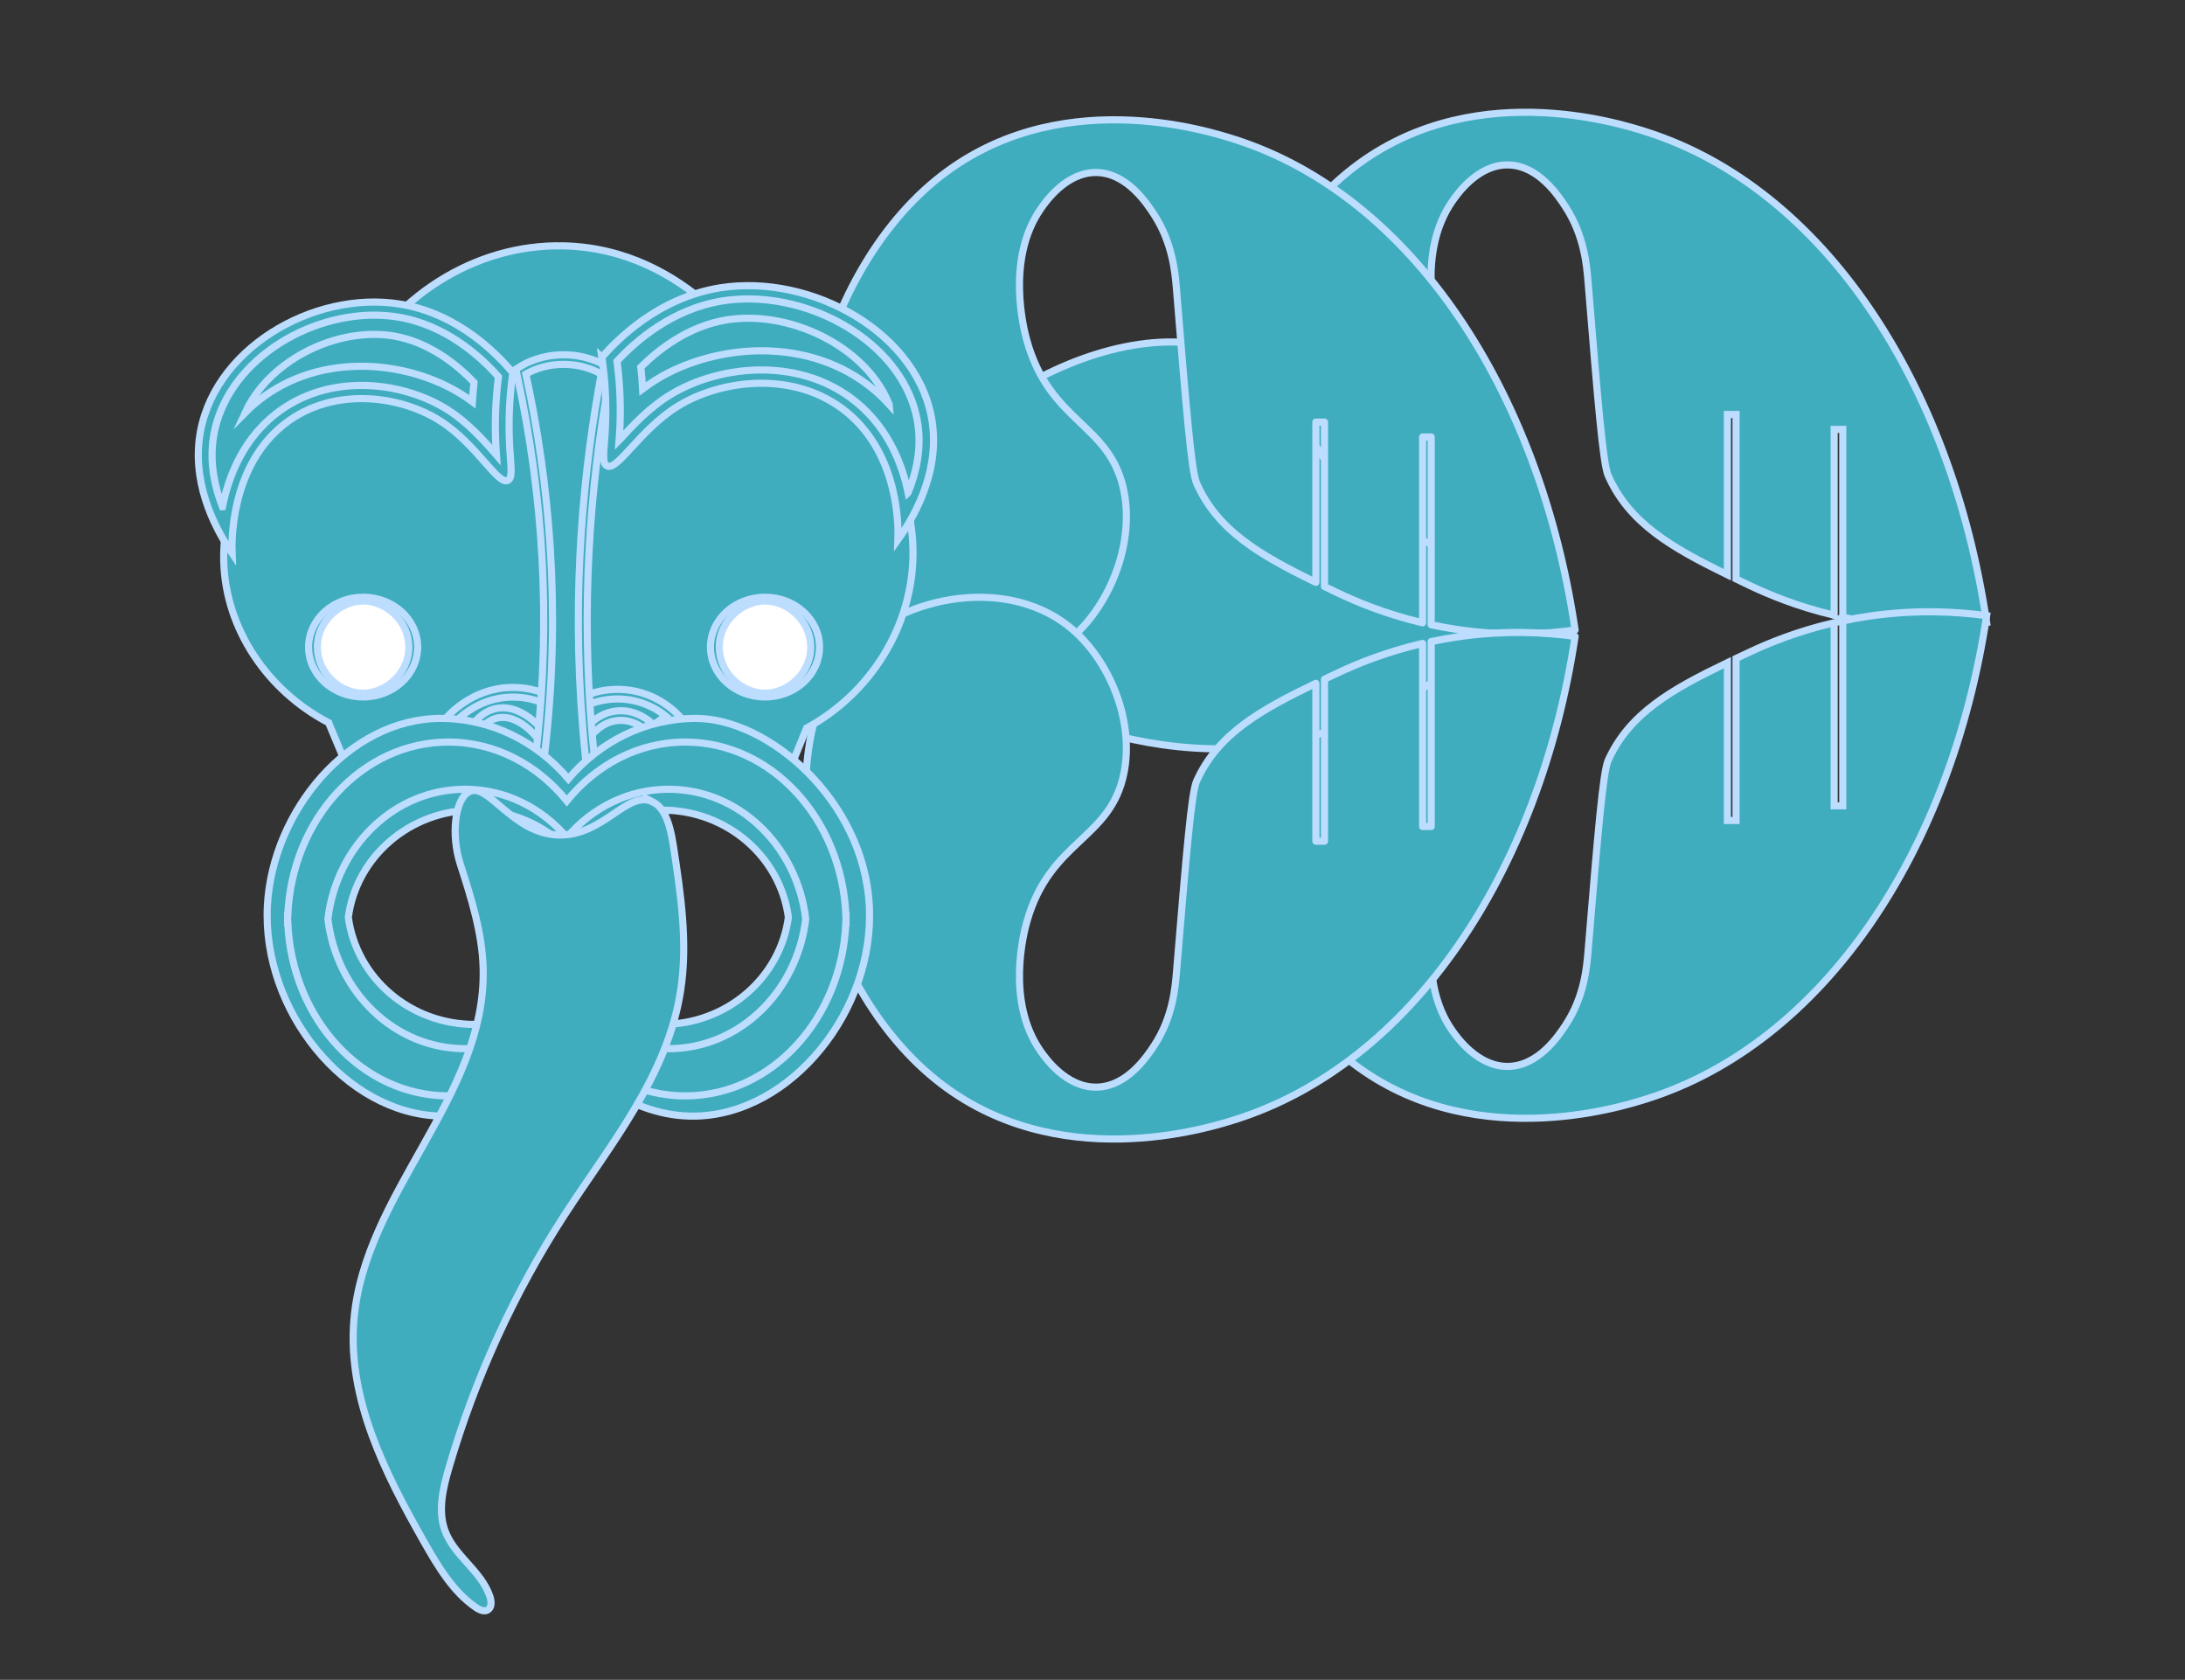 <?xml version="1.0" encoding="UTF-8"?>
<svg id="Layer_1" xmlns="http://www.w3.org/2000/svg" version="1.1" viewBox="0 0 614 472">
  <rect x="0" y="0" width="614" height="472" fill="#333333" stroke="none"/>
  <!-- Generator: Adobe Illustrator 29.5.1, SVG Export Plug-In . SVG Version: 2.1.0 Build 141)  -->
  <defs>
    <style>
      .st0 {
        fill: #fff;
      }

      .st0, .st1 {
        stroke-miterlimit: 10;
      }

      .st0, .st1, .st2 {
        stroke: #bdddff;
        stroke-width: 2px;
      }

      .st1, .st2 {
        fill: #40adbf;
      }

      .st2 {
        stroke-linejoin: round;
      }
    </style>
  </defs>
  <path class="st1" d="M517.81,173.42c2.32.5,4.74.94,7.26,1.32,13.4,2,24.86,1.32,33.19.16-10.04-67.76-46.17-121.93-95.41-137.78-7.36-2.37-50.52-16.26-84.29,11.4-36.02,29.5-48.28,95.81-23.55,122.63,14.38,15.6,44.57,21.41,62.43,5.37,10.06-9.03,16.97-25.67,14.07-40.51-3.76-19.26-20.8-19.02-27.33-42.6-.76-2.74-5.97-22.56,3.88-36.79,1.39-2,7.2-10.41,15.72-10.28,8.58.13,14.23,8.83,16.2,11.87,5.23,8.06,5.91,16.52,6.28,21.09,2.77,33.98,4.19,51.04,5.64,54.32,5.91,13.35,17.74,20.19,33.52,27.88v-45.03h2.42v46.2c1.24.6,2.49,1.2,3.78,1.81,5.17,2.47,13.32,5.91,23.79,8.39v-52.22h2.42v52.76s0,0,0,0Z"/>
  <path class="st1" d="M517.81,174.45c2.32-.49,4.74-.93,7.26-1.3,13.4-1.97,24.86-1.3,33.19-.16-10.04,66.76-46.17,120.12-95.41,135.74-7.36,2.33-50.52,16.02-84.29-11.23-36.02-29.06-48.28-94.39-23.55-120.81,14.38-15.36,44.57-21.09,62.43-5.29,10.06,8.9,16.97,25.29,14.07,39.91-3.76,18.97-20.8,18.74-27.33,41.96-.76,2.69-5.97,22.22,3.88,36.24,1.39,1.97,7.2,10.25,15.72,10.13,8.58-.12,14.23-8.7,16.2-11.69,5.23-7.94,5.91-16.27,6.28-20.78,2.77-33.48,4.19-50.29,5.64-53.52,5.91-13.15,17.74-19.89,33.52-27.47v44.36s2.42,0,2.42,0v-45.52c1.24-.59,2.49-1.18,3.78-1.78,5.17-2.44,13.32-5.83,23.79-8.27v51.44s2.42,0,2.42,0v-51.98s0,.01,0,.01Z"/>
  <path class="st1" d="M347.36,210.27c-42.95,2.25-95.54-24.81-95.54-55.17,0-33.21,61.8-71.36,95.54-55.17,20.36,9.77,20.84,38.2,50.24,51.09,18.64,8.18,31.19,2.63,33.03,8.56,3.5,11.28-36.79,48.26-83.26,50.69h0Z"/>
  <path class="st2" d="M402.17,175.54c2.32.5,4.74.94,7.26,1.32,13.4,2,24.86,1.32,33.19.16-10.05-67.76-46.17-121.93-95.42-137.78-7.36-2.37-50.52-16.26-84.29,11.4-36.02,29.5-48.28,95.81-23.55,122.63,14.38,15.6,44.57,21.41,62.43,5.37,10.06-9.03,16.97-25.67,14.07-40.51-3.76-19.26-20.8-19.02-27.33-42.59-.76-2.74-5.97-22.56,3.88-36.79,1.38-2,7.2-10.41,15.72-10.28,8.58.13,14.23,8.83,16.2,11.87,5.23,8.06,5.91,16.52,6.28,21.09,2.77,33.98,4.19,51.04,5.64,54.32,5.91,13.35,17.74,20.19,33.52,27.88v-45.03h2.42v46.2c1.24.6,2.49,1.2,3.78,1.81,5.17,2.47,13.32,5.91,23.79,8.39v-52.22h2.42v52.76h0Z"/>
  <path class="st2" d="M402.17,180.27c2.32-.49,4.74-.93,7.26-1.3,13.4-1.97,24.86-1.3,33.19-.16-10.05,66.76-46.17,120.12-95.42,135.74-7.36,2.33-50.52,16.02-84.29-11.23-36.02-29.06-48.28-94.39-23.55-120.81,14.38-15.36,44.57-21.09,62.43-5.29,10.06,8.9,16.97,25.29,14.07,39.91-3.76,18.97-20.8,18.74-27.33,41.96-.76,2.69-5.97,22.22,3.88,36.24,1.38,1.97,7.2,10.25,15.72,10.13,8.58-.12,14.23-8.7,16.2-11.69,5.23-7.94,5.91-16.27,6.28-20.78,2.77-33.48,4.19-50.29,5.64-53.52,5.91-13.15,17.74-19.89,33.52-27.47v44.36s2.42,0,2.42,0v-45.52c1.24-.59,2.49-1.18,3.78-1.78,5.17-2.44,13.32-5.83,23.79-8.27v51.44s2.42,0,2.42,0v-51.98s0,.01,0,.01Z"/>
  <path class="st1" d="M92.34,203.08c4.25,10.15,8.5,20.3,12.74,30.45,8.81-5.19,28.25-14.98,54.42-14.68,26.59.31,46.07,10.87,54.75,16.33,4.14-10.2,8.28-20.4,12.41-30.6,17.99-9.77,29.7-28.55,29.9-48.68.2-19.4-10.37-32.73-12.22-35.01-7.6-9.3-18.19-15.64-30.12-17.23-1.48-2.53-20.51-33.79-55.84-34.58-24.92-.55-48.31,14.26-60.72,38.37-10.05,3.18-18.74,9.83-24.92,18.67-2.96,4.23-10.35,16.15-9.86,31.87.59,18.74,12.17,36.02,29.46,45.08Z"/>
  <path class="st1" d="M164.02,209.68c.92-1.53,4.28-7.12,10.18-7.28,5.2-.14,8.67,4.05,9.19,4.69,2.58-1.87,5.17-3.74,7.76-5.61-1.13-1.26-6.44-6.88-15.47-7.69-8.78-.79-15,3.5-16.44,4.54-1.64-1.26-7.53-5.48-16.03-5.16-10.97.42-17.48,8.07-18.45,9.25,2.89,1.63,5.78,3.26,8.67,4.89,1-1.84,3.01-4.79,6.23-5.55,6.2-1.47,13.13,6.02,15.3,12.8.59,1.85.9,12.35.9,14.07,2.02-.15,4.04-.26,6.07-.33-.24-3.24.16-15.41,2.09-18.62h0Z"/>
  <path class="st1" d="M159.4,225.71c-.38.02-.75.04-1.13.06-.11-3.81-.39-10.26-.97-12.09-2.27-7.12-9.05-14.8-16.02-14.8-.72,0-1.45.08-2.14.25-2.47.59-4.68,2.2-6.51,4.7l-3.62-2.04c2.76-2.43,7.65-5.66,14.29-5.91.28-.01.56-.02.84-.02,6.61,0,11.4,2.93,13.67,4.68l1.39,1.07,1.42-1.03c1.73-1.26,6.45-4.19,12.92-4.19.65,0,1.3.03,1.94.09,5.29.48,9.17,2.76,11.59,4.71l-3.38,2.45c-1.86-1.73-5.05-3.94-9.23-3.94-.1,0-.2,0-.31,0-5.95.16-9.92,4.7-12.19,8.49-2.04,3.4-2.52,12.59-2.55,17.5h0Z"/>
  <path class="st1" d="M171.39,105.66l.36-1.94-1.58-.96c-1.52-.92-5.72-3.07-11.79-3.07h-.21c-5.96.05-10.08,2.16-11.58,3.07l-1.64.99.43,1.99c7.4,34.04,9.27,68.64,5.56,102.83-.45,4.17-.99,8.34-1.62,12.5h18.69c-.71-5.48-1.29-10.97-1.75-16.45-2.72-32.79-.99-66.09,5.14-98.97Z"/>
  <path class="st1" d="M163.78,204.87c-3.27-39.4.3-73.59,5.17-99.75-.85-.51-4.77-2.78-10.78-2.74-5.76.05-9.5,2.2-10.39,2.74,6.52,29.98,9.82,64.98,5.61,103.77-.45,4.17-.98,8.23-1.57,12.19h13.67c-.67-5.23-1.24-10.63-1.71-16.21h0Z"/>
  <path class="st1" d="M123.86,313.6c18.66.42,32.21-13.1,35.85-16.97,3.64,3.88,17.19,17.4,35.85,16.97,26.83-.6,50.32-29.73,48.72-59.18-1.62-29.79-28.52-52.56-48.72-52.56-14.18,0-26.95,6.54-35.85,16.97-8.91-10.44-21.67-16.97-35.85-16.97-25.74,0-47.3,26.08-48.72,52.56-1.57,29.47,21.9,58.57,48.72,59.18ZM134.74,294.52c-13.55.36-44.65-12.46-44.34-37.39.27-21.69,24.16-37.64,44.34-36.19,12.44.9,21.25,8.26,24.98,11.83,3.27-3.26,12.22-11.23,24.98-11.83,18.99-.88,41.24,14.85,41.01,37.17-.26,24.71-27.85,36.7-41.01,36.41-7.55-.17-13.87-3.19-13.87-3.19-4.24-2.05-8.01-5.01-11.11-8.64-3.1,3.64-6.88,6.59-11.11,8.64,0,0-6.24,2.98-13.87,3.19h0Z"/>
  <path class="st1" d="M87.44,258.56h.05c1.05,22.4,19.27,40.24,41.58,40.24,12.12,0,23.03-5.26,30.64-13.65,7.61,8.4,18.52,13.65,30.64,13.65,22.32,0,40.53-17.84,41.58-40.24h.05c0-.28-.01-.55-.02-.83,0-.28.02-.55.02-.83h-.05c-1.05-22.4-19.27-40.24-41.58-40.24-12.12,0-23.03,5.26-30.64,13.66-7.61-8.4-18.52-13.66-30.64-13.66-22.32,0-40.53,17.84-41.58,40.24h-.05c0,.28.01.55.02.83,0,.28-.02.55-.02.83ZM97.88,257.73c2.27-16.99,17.3-30.11,35.49-30.11,10.42,0,19.79,4.3,26.34,11.17,6.54-6.87,15.92-11.17,26.34-11.17,18.2,0,33.22,13.12,35.49,30.11-2.27,16.99-17.3,30.11-35.49,30.11-10.42,0-19.79-4.3-26.34-11.17-6.54,6.87-15.92,11.17-26.34,11.17-18.2,0-33.22-13.12-35.49-30.11Z"/>
  <path class="st1" d="M80.81,259.22h.05c1.14,27.12,20.92,48.7,45.15,48.7,13.16,0,25.01-6.37,33.27-16.53,8.27,10.16,20.11,16.53,33.27,16.53,24.23,0,44.01-21.59,45.15-48.7h.05c0-.34-.01-.67-.02-1.01,0-.34.02-.67.02-1.01h-.05c-1.14-27.12-20.92-48.7-45.15-48.7-13.16,0-25.01,6.37-33.27,16.53-8.27-10.16-20.11-16.53-33.27-16.53-24.23,0-44.01,21.59-45.15,48.7h-.05c0,.34.01.67.02,1.01,0,.34-.02.67-.02,1.01ZM92.14,258.21c2.47-20.56,18.78-36.45,38.54-36.45,11.31,0,21.49,5.21,28.6,13.52,7.1-8.31,17.29-13.52,28.6-13.52,19.76,0,36.07,15.88,38.54,36.45-2.47,20.56-18.78,36.45-38.54,36.45-11.31,0-21.49-5.21-28.6-13.52-7.1,8.31-17.29,13.52-28.6,13.52-19.76,0-36.07-15.88-38.54-36.45Z"/>
  <path class="st1" d="M169.13,100.37c4.31-4.91,15.81-16.69,33.17-19.49,25.87-4.16,56.53,12.96,59.75,38.37,1.81,14.22-5.54,26.53-9.73,32.4.11-2.84.64-23.48-14.3-35.78-14.42-11.87-35.23-9.37-47.59-1.71-10.77,6.67-16.99,18.41-19.92,16.71-1.39-.81-.78-3.91-.46-9.31.53-8.82-.17-16.1-.93-21.2h0Z"/>
  <path class="st1" d="M255.28,130.04c-3.97-10.04-10.16-15.91-12.72-18.02-7.73-6.37-17.62-9.73-28.58-9.73-9.68,0-19.66,2.74-27.38,7.53-3.87,2.4-7.16,5.31-9.92,8.06.12-5.35-.16-10.7-.83-15.97,5.29-5.6,14.88-13.66,27.68-15.72,2.17-.35,4.44-.53,6.73-.53,10.25,0,21.02,3.51,29.55,9.63,9.02,6.47,14.65,15.19,15.84,24.54.45,3.53.26,6.96-.36,10.21h0Z"/>
  <path class="st1" d="M255.18,138.4c-1.68-8.07-5.58-18-14.45-25.31-7.26-5.98-16.51-9.14-26.77-9.14-9.12,0-18.52,2.59-25.82,7.11-5.9,3.65-10.47,8.64-13.81,12.27-.11.13-.23.26-.35.38.05-.61.09-1.26.13-1.94.41-6.78.16-13.59-.73-20.28,5.4-5.84,15.63-14.69,29.61-16.93,2.34-.38,4.78-.57,7.24-.57,10.88,0,22.27,3.7,31.25,10.14,9.42,6.75,15.28,15.83,16.52,25.56.86,6.76-.54,13.16-2.82,18.71h0Z"/>
  <path class="st1" d="M249.86,113.64c-1.43-1.58-2.96-3.04-4.6-4.39-8.49-6.99-19.32-10.69-31.3-10.69-10.47,0-21.28,2.98-29.66,8.17-1.3.81-2.54,1.66-3.72,2.55-.11-2.04-.28-4.08-.51-6.11,4.81-4.8,13.27-11.54,24.13-13.29,1.94-.31,3.97-.47,6.03-.47,9.36,0,19.22,3.22,27.05,8.83,5.95,4.27,10.27,9.59,12.58,15.39h0Z"/>
  <path class="st1" d="M102.04,167.81c-8.46,0-15.32,6.27-15.32,14.01s6.86,14.01,15.32,14.01,15.32-6.27,15.32-14.01-6.86-14.01-15.32-14.01Z"/>
  <path class="st0" d="M93.45,191.29c-2.74-2.51-4.26-5.88-4.26-9.47,0-7.64,6.77-12.96,12.85-12.96,3.03,0,6.16,1.27,8.59,3.5,2.74,2.51,4.26,5.88,4.26,9.47,0,7.64-6.77,12.96-12.85,12.96-3.03,0-6.16-1.27-8.59-3.5Z"/>
  <path class="st1" d="M214.97,167.81c-8.46,0-15.32,6.27-15.32,14.01s6.86,14.01,15.32,14.01,15.32-6.27,15.32-14.01-6.86-14.01-15.32-14.01Z"/>
  <path class="st0" d="M206.38,191.29c-2.74-2.51-4.26-5.88-4.26-9.47,0-7.64,6.77-12.96,12.85-12.96,3.03,0,6.16,1.27,8.59,3.5,2.74,2.51,4.26,5.88,4.26,9.47,0,7.64-6.77,12.96-12.85,12.96-3.03,0-6.16-1.27-8.59-3.5Z"/>
  <path class="st1" d="M144.12,104.76c-4.08-4.86-14.99-16.51-31.46-19.28-24.53-4.12-53.61,12.82-56.67,37.96-1.71,14.07,5.26,26.24,9.23,32.05-.11-2.81-.6-23.23,13.56-35.4,13.67-11.74,33.41-9.27,45.13-1.69,10.22,6.6,16.11,18.22,18.89,16.53,1.32-.8.74-3.86.43-9.21-.5-8.73.16-15.93.88-20.97h0Z"/>
  <path class="st1" d="M62.63,123.97c1.13-9.29,6.46-17.93,15.01-24.33,7.97-5.96,17.99-9.38,27.5-9.38,2.11,0,4.19.17,6.19.5,11.94,2.01,20.95,9.94,25.92,15.44-.61,4.9-.88,9.88-.82,14.86-2.39-2.39-5.16-4.82-8.35-6.89-7.45-4.82-17.1-7.58-26.47-7.58-10.63,0-20.19,3.38-27.65,9.79-2.27,1.94-7.53,7.13-11.28,15.86-.34-2.66-.39-5.44-.05-8.27Z"/>
  <path class="st1" d="M62.52,142.37c1.59-7.98,5.29-17.81,13.7-25.04,6.88-5.91,15.66-9.04,25.38-9.04,8.64,0,17.57,2.57,24.48,7.03,5.59,3.62,9.93,8.54,13.1,12.14.11.12.22.25.33.38-.04-.6-.09-1.25-.13-1.92-.39-6.71-.15-13.45.69-20.06-5.12-5.78-14.83-14.53-28.08-16.75-2.22-.37-4.53-.56-6.87-.56-10.31,0-21.12,3.66-29.63,10.03-8.93,6.68-14.49,15.66-15.66,25.28-.81,6.69.52,13.02,2.68,18.51h0Z"/>
  <path class="st1" d="M80.01,102.56c7.3-5.47,16.46-8.6,25.12-8.6,1.89,0,3.75.15,5.52.45,10.1,1.7,18.04,8.32,22.55,13.03-.19,1.8-.35,3.61-.46,5.43-.81-.6-1.65-1.19-2.53-1.75-8.07-5.22-18.51-8.21-28.63-8.21-11.6,0-22.05,3.71-30.22,10.73-.86.74-1.7,1.52-2.5,2.33,2.31-5.04,6.11-9.64,11.14-13.41Z"/>
  <path class="st1" d="M183.54,225.38c-7.03-3.74-13.84,9.5-26.45,9.24-13.3-.28-20.02-15.32-25.43-12.07-3.86,2.32-4.94,12.05-2.35,20.15,3.07,9.56,6.2,19.31,6.46,29.43.91,35.97-33.47,63.1-36.34,98.95-1.77,22.12,8.84,42.96,19.55,61.85,4.02,7.09,8.32,14.37,14.8,18.77,1.07.73,2.54,1.35,3.53.48.94-.83.76-2.44.34-3.67-2.51-7.34-10.2-11.4-12.71-18.74-1.89-5.53-.43-11.69,1.21-17.32,7.39-25.27,18.37-49.29,32.42-70.95,12.97-19.98,29.05-39.19,32.72-63.33,2.04-13.4-.01-27.1-2.06-40.5-1.18-7.69-2.99-10.86-5.7-12.3h0Z"/>
</svg>
